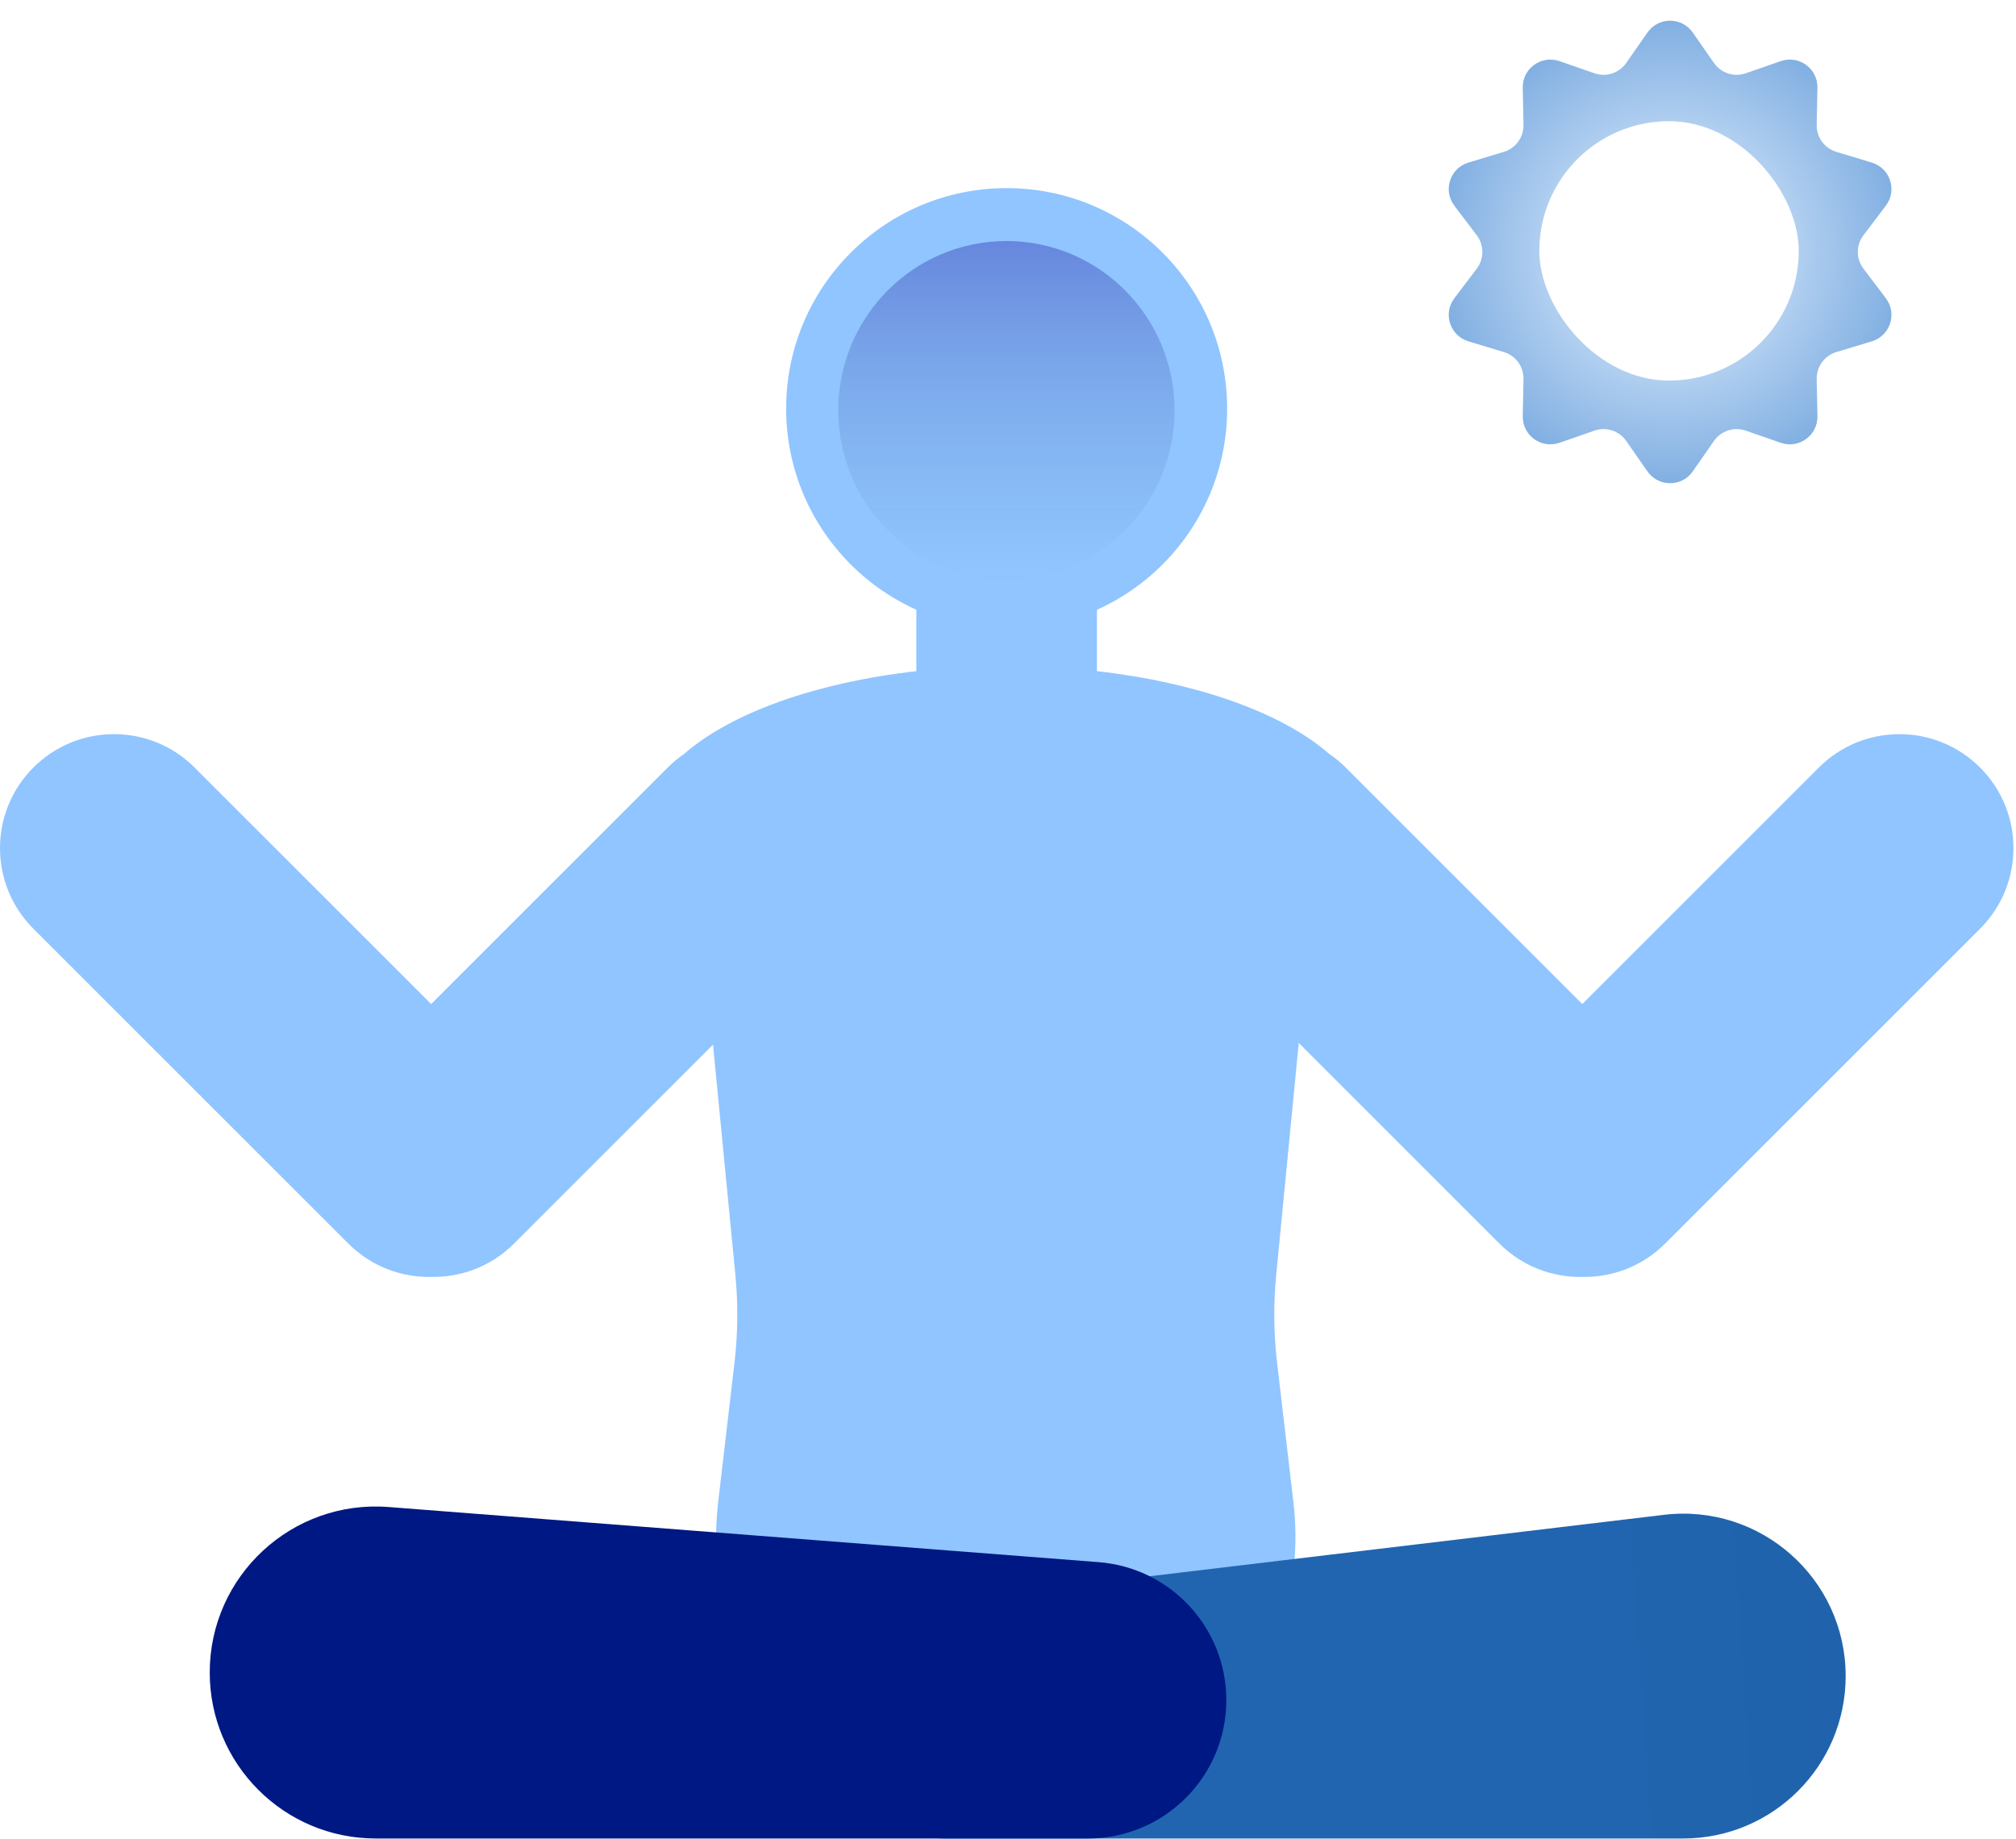 <?xml version="1.0" encoding="utf-8"?>
<svg xmlns="http://www.w3.org/2000/svg" fill="none" height="666" viewBox="0 0 730 666" width="730">
<path clip-rule="evenodd" d="M397.206 208.564H331.823V243.077C294.975 247.272 264.413 258.392 247.651 273.114C245.588 274.53 243.626 276.154 241.793 277.987L156.13 363.65L70.466 277.987C54.346 261.867 28.21 261.867 12.09 277.987C-4.03 294.107 -4.03 320.243 12.09 336.363L126.114 450.387C134.383 458.656 145.286 462.683 156.122 462.469C166.962 462.687 177.872 458.66 186.145 450.387L258.179 378.353L266.273 461.628C267.308 472.273 267.202 482.998 265.957 493.62L260.038 544.14C252.735 606.47 301.443 661.217 364.2 661.217C426.956 661.217 475.664 606.47 468.361 544.14L462.442 493.62C461.197 482.998 461.092 472.273 462.126 461.628L470.28 377.734L542.933 450.387C551.201 458.656 562.105 462.683 572.94 462.469C583.781 462.687 594.691 458.66 602.963 450.387L716.987 336.363C733.108 320.243 733.108 294.107 716.987 277.987C700.867 261.867 674.732 261.867 658.611 277.987L572.948 363.65L487.284 277.987C485.389 276.091 483.354 274.418 481.214 272.968C464.416 258.318 433.934 247.257 397.206 243.076V208.564Z" fill="#90C5FF" fill-rule="evenodd"/>
<path d="M337.143 580.337C315.562 582.915 299.314 601.218 299.314 622.952C299.314 646.655 318.529 665.87 342.232 665.87L609.499 665.87C641.986 665.87 668.321 639.535 668.321 607.048C668.321 571.796 637.526 544.461 602.523 548.642L337.143 580.337Z" fill="url(#paint0_linear_452_7512)"/>
<path d="M397.819 565.783C423.915 567.81 444.057 589.577 444.057 615.751C444.057 643.431 421.618 665.87 393.938 665.87L136.062 665.87C102.86 665.87 75.944 638.954 75.944 605.752C75.944 570.715 105.785 543.101 140.717 545.814L397.819 565.783Z" fill="#001883"/>
<circle cx="364.513" cy="147.978" fill="#90C5FF" r="79.843"/>
<ellipse cx="364.43" cy="148.627" fill="url(#paint1_linear_452_7512)" rx="60.886" ry="61.327"/>
<path d="M596.542 11.78C600.521 6.068 608.974 6.068 612.953 11.78L620.637 22.812C623.197 26.488 627.89 28.012 632.122 26.544L644.822 22.135C651.399 19.853 658.238 24.821 658.099 31.782L657.831 45.223C657.742 49.701 660.642 53.693 664.929 54.992L677.795 58.891C684.458 60.91 687.07 68.949 682.867 74.499L674.749 85.216C672.045 88.787 672.045 93.72 674.749 97.291L682.866 108.008C687.07 113.557 684.458 121.597 677.795 123.616L664.929 127.515C660.642 128.814 657.742 132.806 657.831 137.284L658.099 150.725C658.238 157.686 651.399 162.654 644.822 160.372L632.122 155.963C627.89 154.495 623.197 156.019 620.637 159.695L612.953 170.726C608.974 176.439 600.521 176.439 596.542 170.726L588.858 159.695C586.298 156.019 581.605 154.495 577.374 155.963L564.673 160.372C558.096 162.654 551.257 157.686 551.396 150.725L551.664 137.284C551.753 132.806 548.853 128.814 544.566 127.515L531.7 123.616C525.037 121.597 522.425 113.557 526.629 108.008L534.746 97.291C537.45 93.72 537.45 88.787 534.746 85.216L526.629 74.499C522.425 68.949 525.037 60.91 531.7 58.891L544.566 54.992C548.853 53.693 551.753 49.701 551.664 45.223L551.396 31.782C551.257 24.821 558.096 19.853 564.673 22.135L577.374 26.544C581.605 28.012 586.298 26.488 588.858 22.812L596.542 11.78Z" fill="url(#paint2_radial_452_7512)"/>
<rect fill="white" height="93.949" rx="46.974" width="93.949" x="557.389" y="43.893"/>
<g filter="url(#filter0_d_452_7512)">
<path d="M193.154 186.368C197.344 193.408 204.546 198.125 212.674 199.153C205.634 203.343 200.917 210.545 199.889 218.673C195.699 211.633 188.497 206.916 180.369 205.888C187.409 201.698 192.126 194.496 193.154 186.368Z" fill="white"/>
</g>
<g filter="url(#filter1_d_452_7512)">
<path d="M219.223 87.83C219.601 93.248 222.453 98.189 226.956 101.224C221.539 101.601 216.598 104.454 213.563 108.957C213.185 103.54 210.332 98.599 205.83 95.563C211.247 95.186 216.188 92.333 219.223 87.83Z" fill="white"/>
</g>
<path clip-rule="evenodd" d="M137.74 187.497C112.859 199.284 83.133 188.67 71.346 163.789C59.559 138.908 70.174 109.182 95.055 97.395C107.825 91.345 121.871 91.197 134.113 95.849C127.915 95.556 121.557 96.737 115.559 99.579C96.044 108.824 87.719 132.138 96.964 151.653C106.209 171.167 129.523 179.492 149.037 170.247C155.036 167.406 159.977 163.235 163.676 158.253C159.521 170.673 150.51 181.447 137.74 187.497Z" fill="white" fill-rule="evenodd"/>
<defs>
<filter color-interpolation-filters="sRGB" filterUnits="userSpaceOnUse" height="56.706" id="filter0_d_452_7512" width="56.705" x="169.169" y="175.168">
<feFlood flood-opacity="0" result="BackgroundImageFix"/>
<feColorMatrix in="SourceAlpha" result="hardAlpha" type="matrix" values="0 0 0 0 0 0 0 0 0 0 0 0 0 0 0 0 0 0 127 0"/>
<feOffset dx="1" dy="1"/>
<feGaussianBlur stdDeviation="6.1"/>
<feComposite in2="hardAlpha" operator="out"/>
<feColorMatrix type="matrix" values="0 0 0 0 0.612 0 0 0 0 0.784 0 0 0 0 0.871 0 0 0 1 0"/>
<feBlend in2="BackgroundImageFix" mode="normal" result="effect1_dropShadow_452_7512"/>
<feBlend in="SourceGraphic" in2="effect1_dropShadow_452_7512" mode="normal" result="shape"/>
</filter>
<filter color-interpolation-filters="sRGB" filterUnits="userSpaceOnUse" height="45.526" id="filter1_d_452_7512" width="45.527" x="194.63" y="76.631">
<feFlood flood-opacity="0" result="BackgroundImageFix"/>
<feColorMatrix in="SourceAlpha" result="hardAlpha" type="matrix" values="0 0 0 0 0 0 0 0 0 0 0 0 0 0 0 0 0 0 127 0"/>
<feOffset dx="1" dy="1"/>
<feGaussianBlur stdDeviation="6.1"/>
<feComposite in2="hardAlpha" operator="out"/>
<feColorMatrix type="matrix" values="0 0 0 0 0.612 0 0 0 0 0.784 0 0 0 0 0.871 0 0 0 1 0"/>
<feBlend in2="BackgroundImageFix" mode="normal" result="effect1_dropShadow_452_7512"/>
<feBlend in="SourceGraphic" in2="effect1_dropShadow_452_7512" mode="normal" result="shape"/>
</filter>
<linearGradient gradientUnits="userSpaceOnUse" id="paint0_linear_452_7512" x1="342.371" x2="668.321" y1="625.563" y2="603.327">
<stop offset="0.545" stop-color="#2165B1"/>
<stop offset="1" stop-color="#2063AC"/>
</linearGradient>
<linearGradient gradientUnits="userSpaceOnUse" id="paint1_linear_452_7512" x1="364.43" x2="364.43" y1="87.3" y2="209.953">
<stop stop-color="#6687DD"/>
<stop offset="1" stop-color="#78A9DF" stop-opacity="0"/>
</linearGradient>
<radialGradient cx="0" cy="0" gradientTransform="translate(604.748 91.253) rotate(90) scale(91.253)" gradientUnits="userSpaceOnUse" id="paint2_radial_452_7512" r="1">
<stop offset="0.08" stop-color="#E2F0FF"/>
<stop offset="1" stop-color="#78A9DF"/>
</radialGradient>
</defs>
</svg>